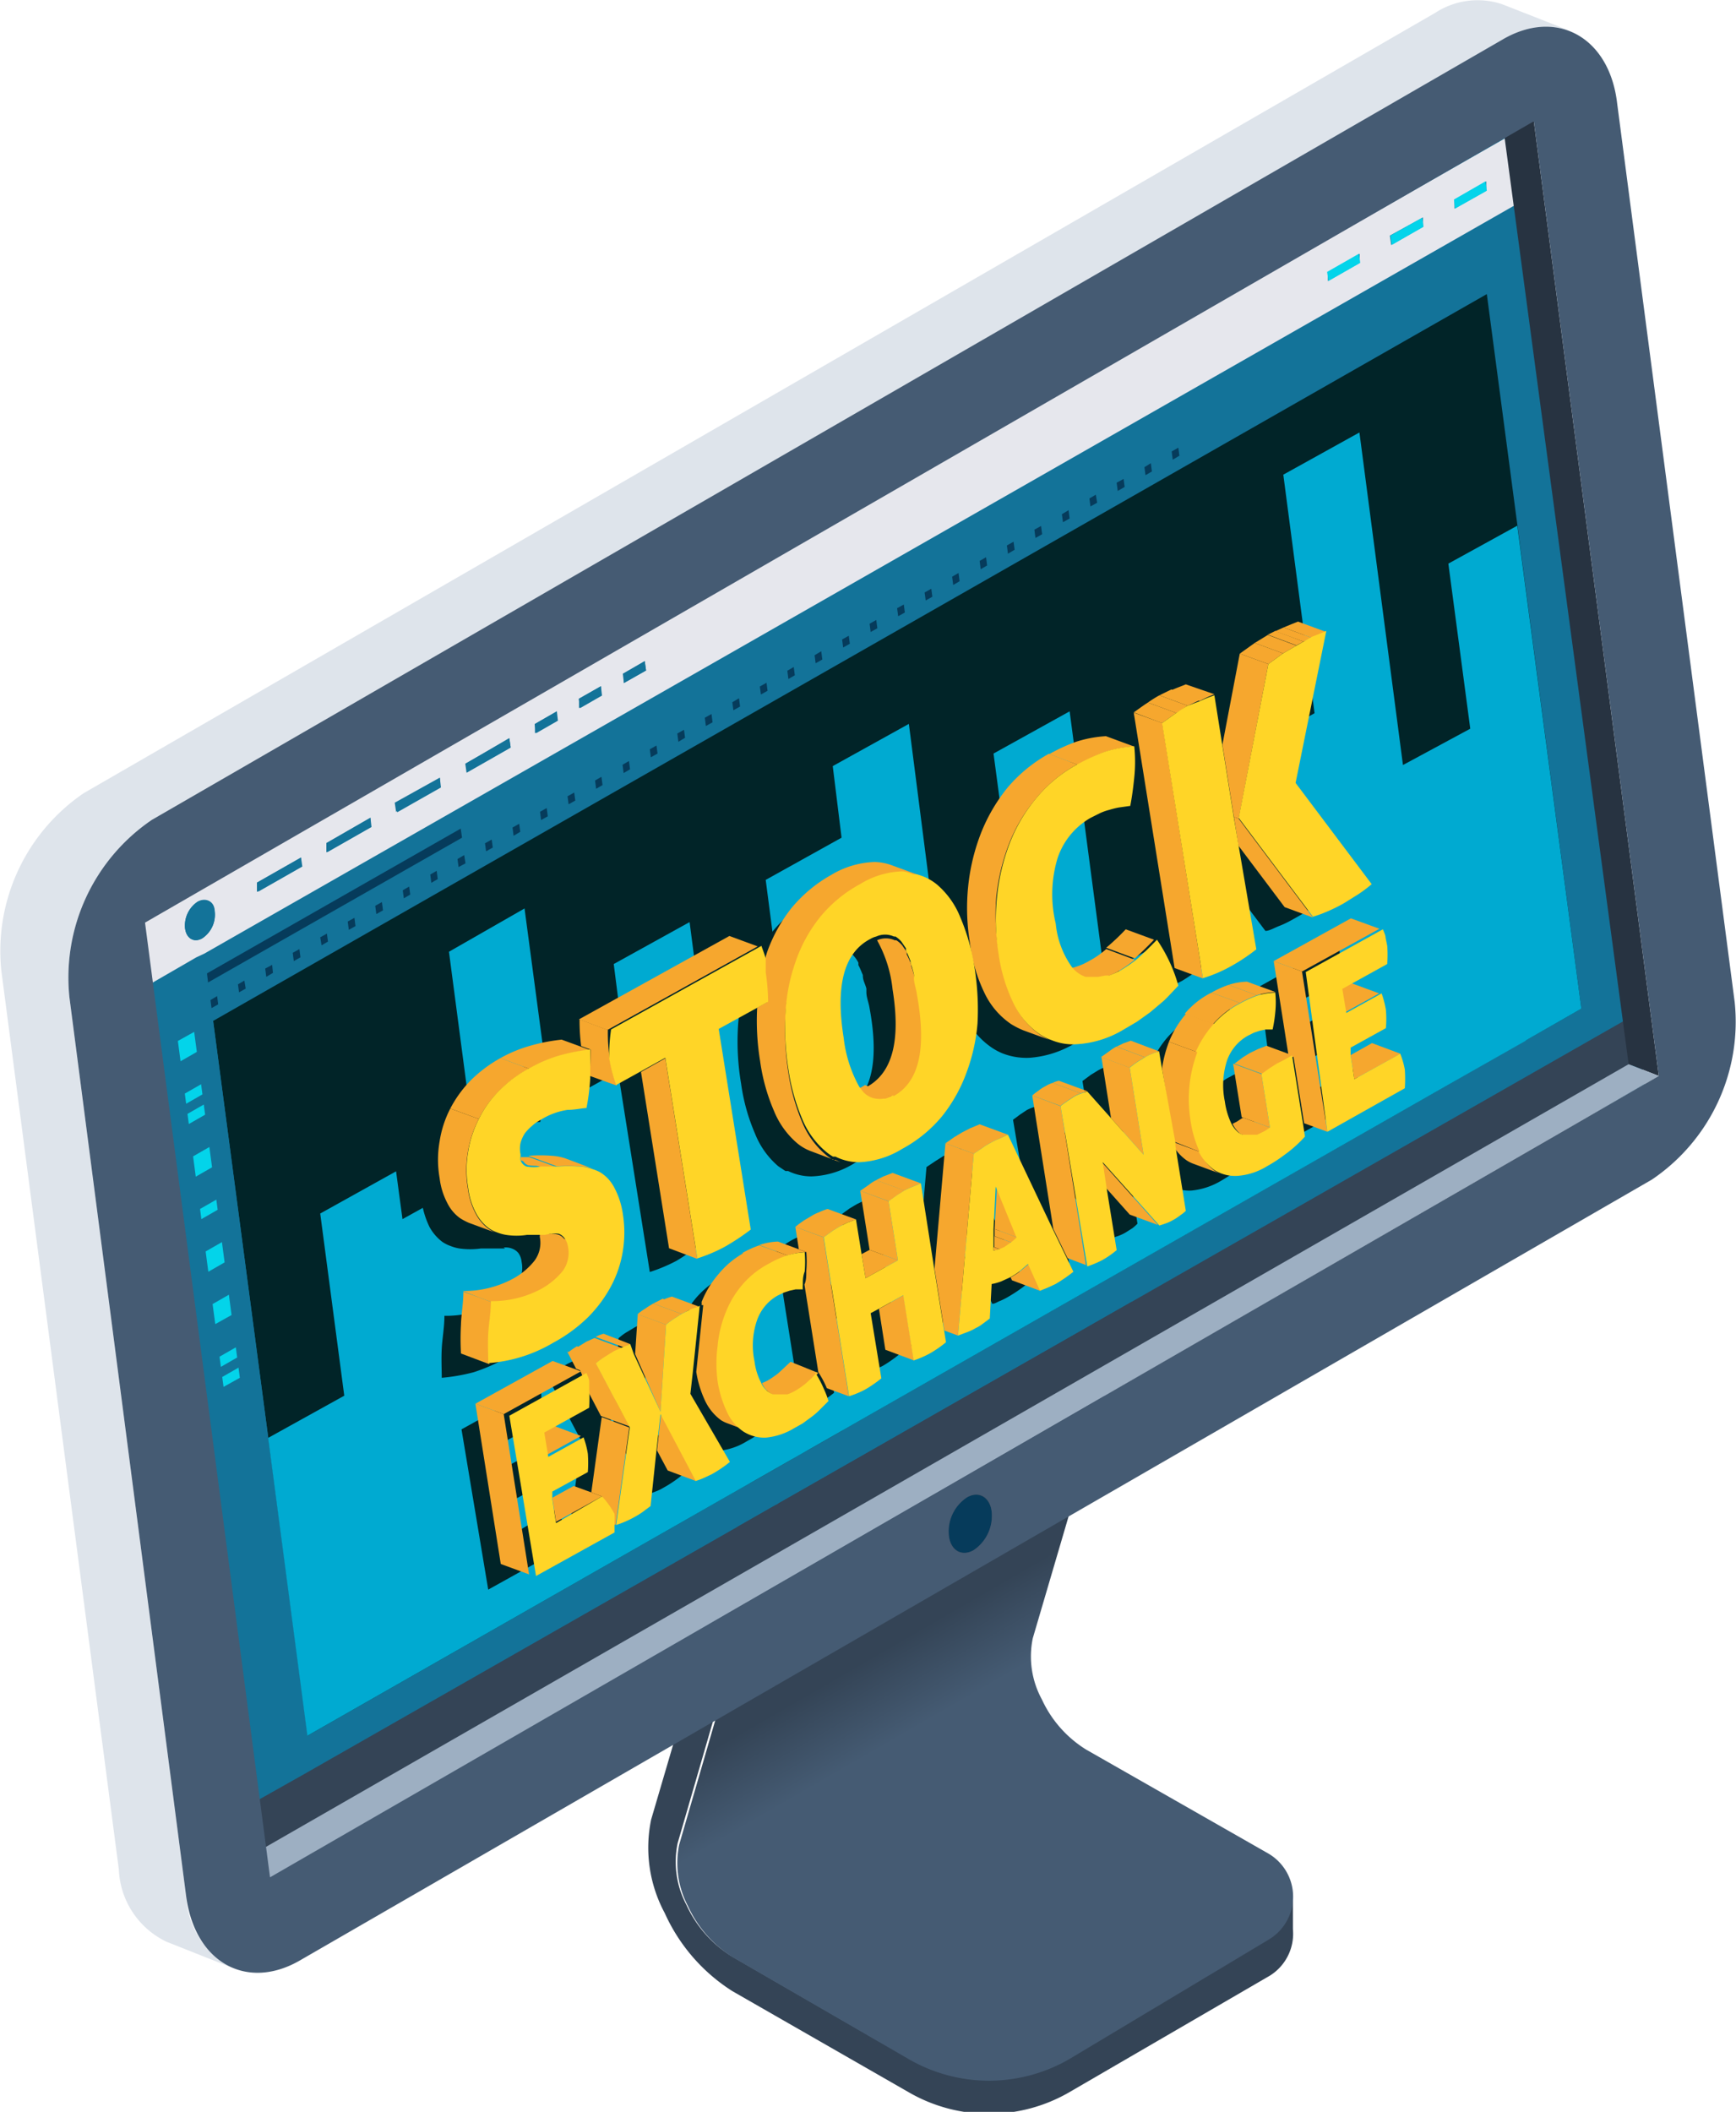 <svg id="Layer_10" data-name="Layer 10" xmlns="http://www.w3.org/2000/svg" xmlns:xlink="http://www.w3.org/1999/xlink" viewBox="0 0 65 79.06"><defs><style>.cls-1{fill:#137399;}.cls-2{fill:#344456;}.cls-3{fill:url(#linear-gradient);}.cls-4{fill:#012428;}.cls-5{fill:#e6e7ed;}.cls-6{fill:#063b5b;}.cls-7{fill:#03d4ea;}.cls-8{fill:#273341;}.cls-9{fill:#9dafc2;}.cls-10{fill:#dee4eb;}.cls-11{fill:#455b73;}.cls-12{fill:#00aad1;}.cls-13{fill:#f6a72e;}.cls-14{fill:#ffd527;}</style><linearGradient id="linear-gradient" x1="71.42" y1="308.65" x2="59.34" y2="287.73" gradientUnits="userSpaceOnUse"><stop offset="0.56" stop-color="#455b73"/><stop offset="0.69" stop-color="#344456"/><stop offset="1" stop-color="#344456"/></linearGradient></defs><polygon class="cls-1" points="61.58 40.59 56.83 4.88 4.67 34.22 9.99 69.92 61.58 40.59"/><path class="cls-2" d="M76.81,305.6h0v-1.2l-.37.16a1.81,1.81,0,0,0-.57-.53l-3.45-2-11.09,7.78-5.56-3.21a4.44,4.44,0,0,1-1.67-1.91,3.45,3.45,0,0,1-.33-2.3l4-13.79a2.08,2.08,0,0,1,.13-.3.35.35,0,0,1,0-.08l.12-.17.06-.07.18-.15,0,0a1.37,1.37,0,0,1,1-.12,2.53,2.53,0,0,1,.68.27V286.7a4.66,4.66,0,0,0-.5-.25l-.1,0a3,3,0,0,0-.47-.13H59a2.12,2.12,0,0,0-.42,0h-.05a2.7,2.7,0,0,0-.41.06l-.08,0a1.84,1.84,0,0,0-1.21,1.33l-4.05,13.79a5.17,5.17,0,0,0,.51,3.5,6.73,6.73,0,0,0,2.53,2.92l6.61,3.79a6,6,0,0,0,6,0l7.52-4.37A1.85,1.85,0,0,0,76.81,305.6Z" transform="translate(-28.4 -233.38)"/><path class="cls-3" d="M69.07,298.88A4.34,4.34,0,0,1,67.41,297a3.36,3.36,0,0,1-.34-2.29l3.82-13L60.1,288a2.53,2.53,0,0,0-.68-.27l-1.59.92-4,13.79a3.45,3.45,0,0,0,.33,2.3,4.44,4.44,0,0,0,1.67,1.91l6.6,3.82a6,6,0,0,0,6,0L75.89,306a1.87,1.87,0,0,0,0-3.23Z" transform="translate(-28.4 -233.38)"/><path class="cls-4" d="M84.07,244.39,36.38,271.6l3.54,26.76,47.69-27.22Z" transform="translate(-28.4 -233.38)"/><path class="cls-1" d="M39.63,298.52l.29-.16L36.38,271.6l-.29.17-.34-2.52-1.73,1,4,30.53,1.74-1Zm-4.57-26.17.61-.34.1.75-.61.35Zm.26,2,.61-.35,0,.38-.61.35Zm.1.76.61-.35,0,.38-.61.35Zm.21,1.59.61-.35.1.76-.61.35Zm.26,2,.61-.35,0,.38-.61.35Zm.21,1.59.61-.35.1.76-.61.35Zm.26,2,.61-.35.1.76-.61.34Zm.26,2,.61-.35.05.38-.61.35Zm.15,1.13-.05-.37.61-.35.05.38Z" transform="translate(-28.4 -233.38)"/><path class="cls-1" d="M36.32,271.12l0-.31.25-.14,0,.31Zm1-.59,0-.3.24-.14,0,.3Zm1-.58,0-.31.25-.14,0,.3Zm1-.59,0-.31.25-.14,0,.31Zm1-.59,0-.3.25-.14,0,.3Zm1-.59,0-.3.25-.14,0,.31Zm1-.58,0-.31.25-.14,0,.31Zm1-.59,0-.3.24-.14,0,.3Zm1-.59,0-.3.24-.14,0,.3Zm28-16.28,0,.3-.25.15,0-.31Zm-1,.58,0,.31-.24.14,0-.3Zm-1,.59.05.3-.26.15,0-.31Zm-1,.59,0,.3-.24.14,0-.3Zm-1,.58,0,.31-.25.14,0-.3Zm-1,.59,0,.31-.25.14,0-.31Zm-1,.59,0,.3-.25.14,0-.3Zm-1,.58,0,.31-.24.14,0-.31Zm-1,.59,0,.31-.24.14,0-.31Zm-1,.59,0,.3-.25.14,0-.3Zm-1,.59,0,.3-.25.14,0-.3Zm-1,.58,0,.3L61,257l0-.31Zm-1,.59,0,.3-.25.14,0-.3Zm-1,.58,0,.31-.25.14,0-.3Zm-1,.59,0,.31-.24.14,0-.31Zm-1,.59,0,.3-.25.14,0-.3Zm-1,.58,0,.31-.25.14,0-.31Zm-1,.59,0,.31-.25.14,0-.31Zm-1,.59,0,.3-.25.14,0-.3Zm-1,.59,0,.3-.25.14,0-.3Zm-1,.58,0,.31-.24.14,0-.31Zm-1,.59,0,.3-.24.14,0-.3Zm-1,.59,0,.3-.25.14,0-.3Zm-1,.58,0,.31-.25.14,0-.31Zm-1,.59,0,.3-.25.15,0-.31Zm-1,.59,0,.3-.25.14,0-.3Zm-1,.89-.25.14,0-.3.25-.15Zm-.17-1.3.05.34-9.51,5.42,0-.34Z" transform="translate(-28.4 -233.38)"/><polygon class="cls-1" points="50.01 43.02 49.73 43.18 49.73 43.18 48.99 43.6 11.52 64.98 11.23 65.14 11.4 66.41 60.87 38.18 60.7 36.92 50.01 43.02 50.01 43.02"/><path class="cls-5" d="M36.05,269.08,85.23,241l-.34-2.52-51.2,29.22.33,2.52,1.73-1Zm48-28.91,0,.35-1.19.67,0-.34Zm-2.37,1.35,0,.35-1.19.68-.05-.35Zm-2.37,1.36,0,.34-1.19.68,0-.34ZM52.54,258.13l.05.35-.83.47,0-.35Zm-1.64.94,0,.35-.82.47,0-.35Zm-1.65.94,0,.35-.82.47,0-.35Zm-1.78,1,.05.34-1.65.94,0-.34Zm-2.6,1.48,0,.35-1.64.93-.05-.34ZM42.27,264l0,.35-1.65.94,0-.34Zm-2.6,1.49,0,.34-1.65.94,0-.34Zm-4.34,2.66a1.07,1.07,0,0,1,.46-1c.31-.18.6,0,.65.36a1.06,1.06,0,0,1-.47,1C35.67,268.68,35.38,268.52,35.33,268.14Z" transform="translate(-28.4 -233.38)"/><polygon class="cls-2" points="60.87 38.18 11.4 66.41 9.66 67.39 9.99 69.92 61.2 40.7 60.87 38.18"/><path class="cls-1" d="M36.44,267.5c0-.38-.34-.54-.65-.36a1.07,1.07,0,0,0-.46,1c.05.38.34.54.64.37A1.06,1.06,0,0,0,36.44,267.5Z" transform="translate(-28.4 -233.38)"/><polygon class="cls-1" points="11.32 32.44 11.27 32.1 9.62 33.04 9.67 33.38 11.32 32.44"/><polygon class="cls-6" points="17.3 31.36 17.25 31.02 7.75 36.44 7.79 36.78 17.3 31.36"/><polygon class="cls-1" points="13.91 30.96 13.87 30.61 12.22 31.56 12.26 31.9 13.91 30.96"/><polygon class="cls-1" points="16.51 29.48 16.47 29.13 14.82 30.07 14.87 30.41 16.51 29.48"/><polygon class="cls-1" points="19.12 27.99 19.07 27.65 17.42 28.59 17.47 28.93 19.12 27.99"/><polygon class="cls-1" points="20.89 26.98 20.85 26.63 20.02 27.11 20.07 27.45 20.89 26.98"/><polygon class="cls-1" points="22.54 26.04 22.5 25.69 21.67 26.16 21.72 26.51 22.54 26.04"/><polygon class="cls-1" points="24.19 25.1 24.14 24.75 23.32 25.22 23.36 25.57 24.19 25.1"/><polygon class="cls-7" points="55.67 7.14 55.62 6.79 54.44 7.47 54.48 7.81 55.67 7.14"/><polygon class="cls-7" points="53.3 8.49 53.25 8.15 52.06 8.82 52.11 9.17 53.3 8.49"/><polygon class="cls-7" points="50.93 9.84 50.88 9.5 49.69 10.18 49.74 10.52 50.93 9.84"/><polygon class="cls-7" points="7.27 38.63 6.66 38.97 6.76 39.73 7.37 39.38 7.27 38.63"/><polygon class="cls-7" points="7.84 42.94 7.23 43.29 7.33 44.05 7.94 43.7 7.84 42.94"/><polygon class="cls-7" points="8.31 46.5 7.7 46.85 7.8 47.61 8.41 47.26 8.31 46.5"/><polygon class="cls-7" points="8.57 48.47 7.96 48.82 8.06 49.57 8.67 49.23 8.57 48.47"/><polygon class="cls-7" points="7.53 40.59 6.92 40.94 6.97 41.32 7.58 40.97 7.53 40.59"/><polygon class="cls-7" points="7.63 41.35 7.02 41.7 7.07 42.08 7.68 41.73 7.63 41.35"/><polygon class="cls-7" points="8.83 50.44 8.22 50.79 8.27 51.17 8.88 50.82 8.83 50.44"/><polygon class="cls-7" points="8.32 51.55 8.37 51.92 8.98 51.58 8.93 51.2 8.32 51.55"/><polygon class="cls-7" points="8.1 44.91 7.49 45.26 7.54 45.64 8.15 45.29 8.1 44.91"/><polygon class="cls-6" points="7.88 37.44 7.92 37.74 8.17 37.6 8.13 37.29 7.88 37.44"/><polygon class="cls-6" points="8.91 36.85 8.95 37.15 9.2 37.01 9.15 36.71 8.91 36.85"/><polygon class="cls-6" points="9.93 36.26 9.97 36.57 10.22 36.42 10.19 36.12 9.93 36.26"/><polygon class="cls-6" points="10.96 35.67 11 35.98 11.25 35.84 11.21 35.53 10.96 35.67"/><polygon class="cls-6" points="11.99 35.09 12.04 35.39 12.28 35.25 12.24 34.95 11.99 35.09"/><polygon class="cls-6" points="13.02 34.5 13.06 34.81 13.31 34.67 13.27 34.36 13.02 34.5"/><polygon class="cls-6" points="14.05 33.91 14.09 34.22 14.34 34.08 14.3 33.77 14.05 33.91"/><polygon class="cls-6" points="15.08 33.33 15.12 33.63 15.36 33.49 15.32 33.19 15.08 33.33"/><polygon class="cls-6" points="16.11 32.74 16.15 33.05 16.39 32.91 16.35 32.6 16.11 32.74"/><polygon class="cls-6" points="17.17 32.46 17.43 32.32 17.38 32.01 17.13 32.16 17.17 32.46"/><polygon class="cls-6" points="18.45 31.73 18.41 31.43 18.16 31.57 18.2 31.87 18.45 31.73"/><polygon class="cls-6" points="19.48 31.14 19.44 30.84 19.19 30.98 19.23 31.29 19.48 31.14"/><polygon class="cls-6" points="20.51 30.56 20.47 30.25 20.22 30.39 20.26 30.7 20.51 30.56"/><polygon class="cls-6" points="21.54 29.97 21.5 29.67 21.25 29.81 21.29 30.11 21.54 29.97"/><polygon class="cls-6" points="22.56 29.39 22.52 29.08 22.28 29.22 22.32 29.53 22.56 29.39"/><polygon class="cls-6" points="23.59 28.8 23.55 28.49 23.31 28.63 23.35 28.94 23.59 28.8"/><polygon class="cls-6" points="24.62 28.21 24.58 27.91 24.33 28.05 24.37 28.35 24.62 28.21"/><polygon class="cls-6" points="25.65 27.62 25.61 27.32 25.36 27.46 25.4 27.77 25.65 27.62"/><polygon class="cls-6" points="26.68 27.04 26.64 26.73 26.39 26.87 26.43 27.18 26.68 27.04"/><polygon class="cls-6" points="27.71 26.45 27.67 26.14 27.42 26.29 27.46 26.59 27.71 26.45"/><polygon class="cls-6" points="28.74 25.86 28.7 25.56 28.45 25.7 28.49 26 28.74 25.86"/><polygon class="cls-6" points="29.76 25.28 29.72 24.97 29.48 25.11 29.52 25.42 29.76 25.28"/><polygon class="cls-6" points="30.79 24.69 30.75 24.38 30.5 24.53 30.54 24.83 30.79 24.69"/><polygon class="cls-6" points="31.82 24.1 31.78 23.8 31.53 23.94 31.57 24.24 31.82 24.1"/><polygon class="cls-6" points="32.85 23.52 32.81 23.21 32.56 23.35 32.6 23.66 32.85 23.52"/><polygon class="cls-6" points="33.88 22.93 33.84 22.63 33.59 22.77 33.63 23.07 33.88 22.93"/><polygon class="cls-6" points="34.91 22.34 34.87 22.04 34.62 22.18 34.66 22.48 34.91 22.34"/><polygon class="cls-6" points="35.93 21.76 35.89 21.45 35.65 21.59 35.69 21.9 35.93 21.76"/><polygon class="cls-6" points="36.96 21.17 36.92 20.86 36.68 21 36.72 21.31 36.96 21.17"/><polygon class="cls-6" points="37.99 20.58 37.95 20.28 37.7 20.42 37.74 20.73 37.99 20.58"/><polygon class="cls-6" points="39.02 20 38.98 19.69 38.73 19.83 38.77 20.14 39.02 20"/><polygon class="cls-6" points="40.05 19.41 40.01 19.1 39.76 19.25 39.8 19.55 40.05 19.41"/><polygon class="cls-6" points="41.08 18.82 41.03 18.52 40.79 18.66 40.83 18.96 41.08 18.82"/><polygon class="cls-6" points="42.11 18.23 42.07 17.93 41.81 18.07 41.85 18.38 42.11 18.23"/><polygon class="cls-6" points="43.13 17.65 43.09 17.34 42.85 17.49 42.89 17.79 43.13 17.65"/><polygon class="cls-6" points="44.16 17.06 44.12 16.76 43.87 16.9 43.91 17.21 44.16 17.06"/><polygon class="cls-8" points="62.11 40.28 60.98 39.84 56.14 3.69 57.43 4.54 62.11 40.28"/><polygon class="cls-9" points="10.1 70.31 8.81 69.8 60.98 39.84 62.11 40.28 10.1 70.31"/><path class="cls-6" d="M64.6,289.44c.44-.26.86,0,.93.52a1.55,1.55,0,0,1-.67,1.45c-.45.26-.86,0-.93-.52A1.53,1.53,0,0,1,64.6,289.44Z" transform="translate(-28.4 -233.38)"/><path class="cls-10" d="M84.65,233.54a2.9,2.9,0,0,0-2.51.32l-50.6,29.21a7.15,7.15,0,0,0-3.09,6.65l4.4,33.65a3.14,3.14,0,0,0,1.78,2.7l2.52,1a3.16,3.16,0,0,1-1.78-2.7L31,270.72a7.14,7.14,0,0,1,3.09-6.65l50.6-29.21a2.86,2.86,0,0,1,2.51-.32Z" transform="translate(-28.4 -233.38)"/><path class="cls-11" d="M84.66,234.86c2-1.18,4-.11,4.29,2.39l4.4,33.64a7.13,7.13,0,0,1-3.1,6.65l-50.6,29.22c-2,1.17-3.95.1-4.28-2.39L31,270.72a7.14,7.14,0,0,1,3.09-6.65Zm5.85,38.8-4.68-35.74-52,30,4.68,35.74,52-30ZM64.86,291.41a1.55,1.55,0,0,0,.67-1.45c-.07-.55-.49-.78-.93-.52a1.53,1.53,0,0,0-.67,1.45c.07.54.48.78.93.52Z" transform="translate(-28.4 -233.38)"/><polygon class="cls-12" points="59.21 37.76 56.81 19.68 54.23 21.1 55.05 27.28 52.53 28.64 50.9 16.19 48.05 17.77 49.22 26.7 46.38 28.28 46.62 30.14 43.77 31.72 44.19 34.9 41.35 36.48 40.05 26.63 37.2 28.21 37.84 33.02 34.99 34.59 34.03 27.1 31.18 28.68 31.51 31.36 28.67 32.94 29.02 35.63 26.17 37.21 25.82 34.52 22.98 36.09 23.23 38.06 20.39 39.64 19.64 34.01 16.81 35.63 17.92 44.06 15.07 45.64 14.83 43.85 11.99 45.43 12.89 52.25 10.04 53.83 11.51 64.98 54.12 40.67 57.13 38.96 57.13 38.95 59.21 37.76"/><path class="cls-4" d="M76.33,276.25l2.94-1.63a4.75,4.75,0,0,0,0-.69,3,3,0,0,0-.16-.6l-1.72,1-.15-.91,0-.28,1.32-.73a4.52,4.52,0,0,0,0-.68,3.42,3.42,0,0,0-.17-.62l-1.32.73-.14-.9h0l1.69-.94a5.53,5.53,0,0,0-.06-.68c0-.1,0-.19,0-.3s-.07-.2-.1-.32l-2.9,1.61Z" transform="translate(-28.4 -233.38)"/><path class="cls-4" d="M75.44,257.9l-.28.15c-.17.09-.33.19-.49.29s-.35.24-.56.41L73,264.53l2.78,3.7c.15,0,.32-.11.53-.19s.41-.19.62-.31a5.47,5.47,0,0,0,.56-.35A4.1,4.1,0,0,0,78,267l-2.85-3.79,1.15-5.68a1.08,1.08,0,0,1-.24.1l-.29.13A2,2,0,0,0,75.44,257.9Z" transform="translate(-28.4 -233.38)"/><path class="cls-4" d="M74.73,273.55c-.12.05-.21.11-.29.15a1.53,1.53,0,0,0-.26.16l-.32.23.31,2a1.25,1.25,0,0,1-.22.16,1.83,1.83,0,0,1-.26.11l-.07,0-.16,0h-.08l-.15,0h0a.51.51,0,0,1-.18-.09,1,1,0,0,1-.28-.37,3.56,3.56,0,0,1-.15-2.32,1.7,1.7,0,0,1,.79-.93l.22-.11.22-.08.22-.05.27,0a5.1,5.1,0,0,0,.09-.65,3,3,0,0,0,0-.73,2.83,2.83,0,0,0-.69.12,5.1,5.1,0,0,0-.64.29,3.48,3.48,0,0,0-1,.79,3.8,3.8,0,0,0-.64,1.06,4.89,4.89,0,0,0-.26,2.57,4.09,4.09,0,0,0,.35,1.15,1.75,1.75,0,0,0,.61.72,1.44,1.44,0,0,0,.86.22,2.67,2.67,0,0,0,1.09-.36c.19-.11.41-.25.67-.43a6.65,6.65,0,0,0,.76-.68l-.09-.54-.4-2.5Z" transform="translate(-28.4 -233.38)"/><path class="cls-4" d="M71.1,260.3a5.1,5.1,0,0,0-.43.28c-.16.1-.33.23-.53.37l1.52,9.57a6.16,6.16,0,0,0,1-.42,8.35,8.35,0,0,0,.94-.67L73,265.54l-.17-1.08-.43-2.69-.3-1.9a4.65,4.65,0,0,0-.54.22A3.87,3.87,0,0,0,71.1,260.3Z" transform="translate(-28.4 -233.38)"/><path class="cls-4" d="M70.14,273.91l-.11-.67-.28.1a1.92,1.92,0,0,0-.25.12l-.26.16-.31.23.52,3.26-1.22-1.37-.9-1-.23.09a1.56,1.56,0,0,0-.26.11l-.24.16-.27.2,1,5.95a3.07,3.07,0,0,0,.57-.23,4.52,4.52,0,0,0,.53-.38L68,278.34l-.15-1L70,279.74l.21-.07a1.64,1.64,0,0,0,.32-.14l.27-.17a1.81,1.81,0,0,0,.19-.17l-.38-2.42,0-.13Z" transform="translate(-28.4 -233.38)"/><path class="cls-4" d="M67,262.51a5.39,5.39,0,0,0-1.54,1.26,6.25,6.25,0,0,0-1,1.7,7.4,7.4,0,0,0-.48,2A8,8,0,0,0,64,269.6a6.29,6.29,0,0,0,.55,1.85,2.9,2.9,0,0,0,1,1.16,2.19,2.19,0,0,0,.4.21,2.47,2.47,0,0,0,1,.16,3.82,3.82,0,0,0,1.71-.55c.18-.09.35-.2.51-.3a5.48,5.48,0,0,0,.49-.35,3.88,3.88,0,0,0,.51-.43c.17-.16.36-.35.56-.57a6.4,6.4,0,0,0-.8-1.71c-.28.29-.53.52-.73.69a5,5,0,0,1-.65.45,3.15,3.15,0,0,1-.43.19l-.12,0a1.57,1.57,0,0,1-.27.05h-.13l-.24,0-.1,0a1.07,1.07,0,0,1-.51-.36,3.32,3.32,0,0,1-.62-1.64,4.89,4.89,0,0,1,.15-2.46,2.77,2.77,0,0,1,1.26-1.49,2.84,2.84,0,0,1,.36-.17,2.37,2.37,0,0,1,.34-.13l.37-.08.42-.07A9.19,9.19,0,0,0,69.1,263a5,5,0,0,0,0-1.16,3.78,3.78,0,0,0-1.12.21A5.91,5.91,0,0,0,67,262.51Z" transform="translate(-28.4 -233.38)"/><path class="cls-4" d="M64.37,276.36l-.36.16-.29.14-.3.19-.33.22-.59,6.82.36-.15a2.23,2.23,0,0,0,.3-.13l.25-.16.28-.21.07-1.28.36-.11a1.33,1.33,0,0,0,.32-.15h0a2.82,2.82,0,0,0,.31-.21c.12-.09.23-.19.35-.3l.45,1c.11,0,.21-.08.3-.11a2.44,2.44,0,0,0,.28-.14,5.61,5.61,0,0,0,.67-.45l-.24-.51-.52-1.09Zm-.54,4.34v-.13l0-.4,0-.28L64,278.3l.78,1.91a2.05,2.05,0,0,1-.23.2,1.82,1.82,0,0,1-.23.15,1,1,0,0,1-.21.09Z" transform="translate(-28.4 -233.38)"/><path class="cls-4" d="M61.11,278.18l-.35.14-.28.14-.27.16c-.09.07-.2.14-.32.24l.35,2.2-1.21.68-.14-.9-.21-1.31a2.18,2.18,0,0,0-.34.14,2.51,2.51,0,0,0-.28.13,2.29,2.29,0,0,0-.27.17l-.33.23.95,6a3.74,3.74,0,0,0,.62-.26,4.89,4.89,0,0,0,.6-.42L59.24,283l.29-.16.92-.51.39,2.44a4.14,4.14,0,0,0,.62-.26,5,5,0,0,0,.59-.41L62,283.7l-.36-2.32Z" transform="translate(-28.4 -233.38)"/><path class="cls-4" d="M60.44,266.54a3.29,3.29,0,0,0-1.62.48,5.08,5.08,0,0,0-1.5,1.24,5.71,5.71,0,0,0-.91,1.66,7.11,7.11,0,0,0-.38,1.93,9.45,9.45,0,0,0,.12,2.11,7.17,7.17,0,0,0,.52,1.86,3.11,3.11,0,0,0,.87,1.22l.27.18.1,0a2,2,0,0,0,.88.2,3.23,3.23,0,0,0,1.61-.5,4.81,4.81,0,0,0,1.5-1.23,5.17,5.17,0,0,0,.91-1.62,7,7,0,0,0,.38-1.91,9.23,9.23,0,0,0-.11-2.09,7.41,7.41,0,0,0-.52-1.89,3.25,3.25,0,0,0-.88-1.23,1.91,1.91,0,0,0-.78-.39l-.12,0A2,2,0,0,0,60.44,266.54Zm-.36,8.38a1.58,1.58,0,0,1-.31.13l-.07,0-.28,0h0a.77.77,0,0,1-.52-.28,1,1,0,0,1-.11-.17,4.66,4.66,0,0,1-.58-1.82c-.31-1.95,0-3.18,1-3.71l.23-.09a.8.8,0,0,1,.66,0l.06,0a.93.93,0,0,1,.21.19l0,0a1.21,1.21,0,0,1,.17.25l0,.09c.06.11.11.24.17.38a.07.07,0,0,0,0,.05c0,.14.09.29.13.45l0,.14c0,.19.09.39.12.6C61.34,273.18,61,274.4,60.08,274.92Z" transform="translate(-28.4 -233.38)"/><path class="cls-4" d="M57.27,285.25l-.24.25-.2.18a3.32,3.32,0,0,1-.41.28,1.5,1.5,0,0,1-.27.12l-.08,0-.16,0h-.09a.33.33,0,0,1-.14,0h-.07a.84.84,0,0,1-.46-.45,2.76,2.76,0,0,1-.23-.79,2.92,2.92,0,0,1,.08-1.53,1.7,1.7,0,0,1,.79-.93l.22-.11.21-.08.23-.05.27,0a1,1,0,0,0,0-.17c0-.16.06-.31.08-.49a3.45,3.45,0,0,0,0-.72,2.75,2.75,0,0,0-.69.12,5.1,5.1,0,0,0-.64.29,3.5,3.5,0,0,0-1,.79,3.77,3.77,0,0,0-.63,1.06,4.69,4.69,0,0,0-.3,1.24,5,5,0,0,0,0,1.33,4.09,4.09,0,0,0,.35,1.15,1.81,1.81,0,0,0,.6.72,1.45,1.45,0,0,0,.85.23,2.42,2.42,0,0,0,1-.34c.12-.07.22-.12.32-.19l.31-.21a3.74,3.74,0,0,0,.31-.27,4,4,0,0,0,.35-.36c-.05-.16-.11-.31-.17-.46a4,4,0,0,0-.33-.61Z" transform="translate(-28.4 -233.38)"/><path class="cls-4" d="M52.77,282.79l-.28.11-.34.18-.3.18a2,2,0,0,0-.29.22l-.2,3.25-1-2.16-.16-.36-.3.11a3.06,3.06,0,0,0-.31.15l-.35.2c-.11.08-.22.15-.34.25l1.27,2.41-.5,3.65a4.82,4.82,0,0,0,.7-.31l.3-.2.29-.21.22-2.08.14-1.36,1.32,2.51.3-.11a1.8,1.8,0,0,0,.31-.15,4.53,4.53,0,0,0,.68-.46l-1.48-2.54.08-.81.26-2.5Z" transform="translate(-28.4 -233.38)"/><path class="cls-4" d="M49.43,273.52a5.25,5.25,0,0,0,.27,1l.92-.51.92-.51,1.19,7.5a6.16,6.16,0,0,0,1-.42,8.06,8.06,0,0,0,.94-.66l-1.19-7.5L55,271.6l.36-.2a6.62,6.62,0,0,0-.08-1.1,1.55,1.55,0,0,0,0-.23,2,2,0,0,0-.05-.24c0-.16-.09-.34-.15-.51l-5.64,3.12A6.58,6.58,0,0,0,49.43,273.52Z" transform="translate(-28.4 -233.38)"/><path class="cls-4" d="M49.16,289.9l-1.71,1L47.3,290l0-.28,1.32-.73a4.75,4.75,0,0,0,0-.69,3.57,3.57,0,0,0-.17-.61l-1.32.73-.14-.9v0l1.68-.93a4.44,4.44,0,0,0,0-.69.89.89,0,0,0,0-.14l0-.15c0-.1-.06-.21-.1-.32l-2.89,1.6,1,6,2.93-1.63c0-.12,0-.23,0-.34s0-.24,0-.35A3,3,0,0,0,49.16,289.9Z" transform="translate(-28.4 -233.38)"/><path class="cls-4" d="M47.26,280.08h.05a.66.66,0,0,1,.28.05.54.54,0,0,1,.22.16.67.67,0,0,1,.12.33,1.1,1.1,0,0,1-.2.89,2.47,2.47,0,0,1-.84.69,3.86,3.86,0,0,1-1.85.44c0,.43-.08.84-.1,1.23s0,.76,0,1.09a7,7,0,0,0,1.2-.21,6.81,6.81,0,0,0,1.23-.54,5.56,5.56,0,0,0,1.29-1,4.81,4.81,0,0,0,.87-1.17,3.92,3.92,0,0,0,.45-1.31,4.06,4.06,0,0,0,0-1.39,3.28,3.28,0,0,0-.32-1,1.55,1.55,0,0,0-.53-.57l-.28-.11a1.63,1.63,0,0,0-.45-.09,5.33,5.33,0,0,0-.9,0l-.57,0a1.58,1.58,0,0,1-.55,0,.41.41,0,0,1-.23-.25.83.83,0,0,1,0-.12l0-.09a1.22,1.22,0,0,1,0-.43,1,1,0,0,1,.17-.35,1.48,1.48,0,0,1,.27-.29,1.86,1.86,0,0,1,.32-.23,3.15,3.15,0,0,1,1-.37,7,7,0,0,1,.72-.06,8.45,8.45,0,0,0,.14-1.14v-.06a8,8,0,0,0,0-1,7.71,7.71,0,0,0-1.18.23,5.5,5.5,0,0,0-1.11.47,4.85,4.85,0,0,0-1.1.82,4.2,4.2,0,0,0-.78,1.06,4.41,4.41,0,0,0-.41,1.24,4.49,4.49,0,0,0,0,1.37,3.26,3.26,0,0,0,.29.94,1.76,1.76,0,0,0,.48.56,1.37,1.37,0,0,0,.32.16,1.59,1.59,0,0,0,.33.09,2.94,2.94,0,0,0,.79,0l.49,0h.42Z" transform="translate(-28.4 -233.38)"/><polygon class="cls-13" points="52.44 39.45 51.37 39.05 50.57 39.5 50.71 40.4 52.44 39.45"/><polygon class="cls-13" points="51.64 37.19 50.58 36.8 50.17 37.02 50.32 37.92 51.64 37.19"/><polygon class="cls-13" points="48.75 36.37 47.69 35.98 48.24 39.48 48.43 39.55 48.83 42.05 49.7 42.37 48.75 36.37"/><polygon class="cls-13" points="51.65 34.77 50.58 34.38 47.69 35.98 48.75 36.37 51.65 34.77"/><path class="cls-14" d="M78.1,275.75,81,274.12a5.08,5.08,0,0,0,0-.7,3.16,3.16,0,0,0-.17-.59l-1.72.95-.14-.9,0-.28,1.32-.73a3.66,3.66,0,0,0,0-.69,3.46,3.46,0,0,0-.16-.61l-1.32.73-.15-.9v0l1.68-.93a4.25,4.25,0,0,0,0-.69l-.06-.29c0-.1-.06-.21-.1-.32l-2.89,1.6Z" transform="translate(-28.4 -233.38)"/><path class="cls-13" d="M77.82,257.14l.24-.1L77,256.65l-.25.1-.29.12,1.06.39Z" transform="translate(-28.4 -233.38)"/><polygon class="cls-13" points="46.2 30.58 46.37 31.66 48.1 33.96 49.16 34.35 46.38 30.65 46.2 30.58"/><path class="cls-13" d="M77.52,257.26l-1.06-.39-.31.14,1.06.39Z" transform="translate(-28.4 -233.38)"/><path class="cls-13" d="M77.21,257.4,76.15,257l-.28.14,1.07.4Z" transform="translate(-28.4 -233.38)"/><path class="cls-13" d="M76.94,257.55l-1.07-.4-.49.3,1.06.39Z" transform="translate(-28.4 -233.38)"/><path class="cls-13" d="M75.89,258.24l.55-.4-1.06-.39-.56.4h0Z" transform="translate(-28.4 -233.38)"/><polygon class="cls-13" points="46.38 30.65 47.49 24.86 46.42 24.47 46.42 24.47 45.77 27.88 46.2 30.58 46.38 30.65"/><path class="cls-14" d="M77.21,257.4l-.27.15-.5.29-.55.4L74.78,264l2.78,3.7a5,5,0,0,0,.52-.19,6.11,6.11,0,0,0,.63-.31l.56-.35a5.13,5.13,0,0,0,.49-.37l-2.85-3.79L78.06,257l-.24.1-.3.12Z" transform="translate(-28.4 -233.38)"/><path class="cls-13" d="M75,275.88l.06,0h.22l.16,0,.08,0,.25-.12a1.82,1.82,0,0,0,.23-.15l-1.06-.39-.23.15-.16.08a1.06,1.06,0,0,0,.27.36A.51.51,0,0,0,75,275.88Z" transform="translate(-28.4 -233.38)"/><polygon class="cls-13" points="47.23 40.21 46.17 39.82 46.49 41.82 47.55 42.21 47.23 40.21"/><path class="cls-13" d="M76,273.36l.27-.17.28-.14.33-.13-.19-.07-.87-.32-.33.13-.29.14-.26.16-.32.24h0l1.06.39Z" transform="translate(-28.4 -233.38)"/><path class="cls-13" d="M73.32,276.5l-1-.37,0,.13a1.74,1.74,0,0,0,.51.56,1.26,1.26,0,0,0,.26.13l1.06.39a1.23,1.23,0,0,1-.26-.12A1.89,1.89,0,0,1,73.32,276.5Z" transform="translate(-28.4 -233.38)"/><path class="cls-13" d="M76.16,270.52l-1.07-.39a2.49,2.49,0,0,0-.69.12l1.06.39A2.5,2.5,0,0,1,76.16,270.52Z" transform="translate(-28.4 -233.38)"/><path class="cls-13" d="M75.46,270.64l-1.06-.39a4,4,0,0,0-.64.29l1.07.39A4.33,4.33,0,0,1,75.46,270.64Z" transform="translate(-28.4 -233.38)"/><path class="cls-13" d="M74.83,270.93l-1.07-.39a3.16,3.16,0,0,0-1,.79l1.06.39A3.36,3.36,0,0,1,74.83,270.93Z" transform="translate(-28.4 -233.38)"/><path class="cls-13" d="M73.87,271.72l-1.06-.39a3.74,3.74,0,0,0-.64,1.05l1.06.39A3.89,3.89,0,0,1,73.87,271.72Z" transform="translate(-28.4 -233.38)"/><path class="cls-14" d="M76.5,273.05l-.28.14-.27.17-.32.23.32,2a1.82,1.82,0,0,1-.23.15l-.25.12-.08,0-.16,0H75l-.06,0a.51.51,0,0,1-.18-.09,1.06,1.06,0,0,1-.27-.36,2.84,2.84,0,0,1-.23-.8,3,3,0,0,1,.08-1.52,1.71,1.71,0,0,1,.79-.94l.22-.11.21-.07.23-.05.26,0a5.26,5.26,0,0,0,.1-.65,3.56,3.56,0,0,0,0-.73,2.5,2.5,0,0,0-.7.12,4.33,4.33,0,0,0-.63.29,3.36,3.36,0,0,0-1,.79,3.89,3.89,0,0,0-.64,1,5,5,0,0,0-.25,2.58,4.09,4.09,0,0,0,.34,1.15,1.89,1.89,0,0,0,.61.72,1.47,1.47,0,0,0,.86.21,2.44,2.44,0,0,0,1.1-.36,5.51,5.51,0,0,0,.66-.43,4.71,4.71,0,0,0,.76-.68l-.08-.53-.4-2.51Z" transform="translate(-28.4 -233.38)"/><path class="cls-13" d="M73.32,276.5a4.09,4.09,0,0,1-.34-1.15,5,5,0,0,1,.25-2.58l-1.06-.39a4.49,4.49,0,0,0-.26,1l.43,2.73Z" transform="translate(-28.4 -233.38)"/><path class="cls-13" d="M73.87,259.37,72.8,259c-.19.08-.37.14-.54.22l1.06.4A5.72,5.72,0,0,1,73.87,259.37Z" transform="translate(-28.4 -233.38)"/><path class="cls-13" d="M73.32,259.59l-1.06-.4-.45.22,1.06.39Z" transform="translate(-28.4 -233.38)"/><path class="cls-13" d="M72.87,259.8l-1.06-.39a4.78,4.78,0,0,0-.43.27l1.06.39C72.61,260,72.74,259.87,72.87,259.8Z" transform="translate(-28.4 -233.38)"/><path class="cls-13" d="M72.44,260.07l-1.06-.39c-.16.1-.33.23-.53.37l1.06.4Z" transform="translate(-28.4 -233.38)"/><polygon class="cls-13" points="45.04 36.63 43.52 27.07 42.45 26.68 43.98 36.24 45.04 36.63"/><path class="cls-14" d="M72.87,259.8c-.13.07-.26.16-.43.27l-.53.38L73.44,270a5.28,5.28,0,0,0,1-.42,7,7,0,0,0,1-.66L74.77,265,74.6,264l-.43-2.7-.3-1.89a5.72,5.72,0,0,0-.55.22Z" transform="translate(-28.4 -233.38)"/><path class="cls-13" d="M71.52,272.84a1.57,1.57,0,0,1,.28-.1l-1.06-.4-.28.1-.25.12,1.06.4A1.15,1.15,0,0,1,71.52,272.84Z" transform="translate(-28.4 -233.38)"/><polygon class="cls-13" points="41.4 44.46 42.3 45.47 43.36 45.86 41.24 43.49 41.4 44.46"/><polygon class="cls-13" points="42.3 39.97 41.24 39.57 41.6 41.86 42.82 43.23 42.3 39.97"/><path class="cls-13" d="M71,273.12l.26-.16-1.06-.4a2.26,2.26,0,0,0-.26.17l-.31.22h0l1.06.4A3.46,3.46,0,0,1,71,273.12Z" transform="translate(-28.4 -233.38)"/><path class="cls-13" d="M69.11,274.23l-1.06-.39a1,1,0,0,0-.24.08l1.06.39Z" transform="translate(-28.4 -233.38)"/><path class="cls-13" d="M68.38,274.58l.23-.15a1.51,1.51,0,0,1,.26-.12l-1.06-.39a1.23,1.23,0,0,0-.26.12,1.58,1.58,0,0,0-.24.15c-.08.06-.17.12-.26.2l1.06.39C68.2,274.7,68.3,274.64,68.38,274.58Z" transform="translate(-28.4 -233.38)"/><polygon class="cls-13" points="38.65 41.01 39.44 46.01 39.97 47.1 40.66 47.36 39.71 41.41 38.65 41.01"/><path class="cls-14" d="M71.91,273.4l-.11-.66a1.57,1.57,0,0,0-.28.1,1.15,1.15,0,0,0-.25.12l-.26.16a3.46,3.46,0,0,0-.31.23l.52,3.26L70,275.24l-.89-1-.24.08a1.51,1.51,0,0,0-.26.12l-.23.15c-.08.06-.18.12-.27.2l1,6a3.76,3.76,0,0,0,.57-.24,3.45,3.45,0,0,0,.53-.37l-.37-2.29-.15-1,2.12,2.37.21-.07a1.59,1.59,0,0,0,.31-.14,1.81,1.81,0,0,0,.27-.18,1.26,1.26,0,0,0,.2-.16l-.39-2.43,0-.13Z" transform="translate(-28.4 -233.38)"/><path class="cls-13" d="M71.61,268.56l-1.06-.39a8.52,8.52,0,0,1-.73.69l1.07.4C71.09,269.08,71.33,268.85,71.61,268.56Z" transform="translate(-28.4 -233.38)"/><path class="cls-13" d="M68.94,270l.11,0,.23,0h.13l.27-.05.13,0a3.8,3.8,0,0,0,.43-.19,5,5,0,0,0,.65-.45l-1.07-.4a3.27,3.27,0,0,1-.65.45,2.36,2.36,0,0,1-.74.28A1.09,1.09,0,0,0,68.94,270Z" transform="translate(-28.4 -233.38)"/><path class="cls-13" d="M69.75,261.54a4.55,4.55,0,0,1,1.12-.21l-1.06-.39a4.46,4.46,0,0,0-1.12.21,6.45,6.45,0,0,0-1,.46l1.06.4A7.51,7.51,0,0,1,69.75,261.54Z" transform="translate(-28.4 -233.38)"/><path class="cls-13" d="M65.26,270.55a2.92,2.92,0,0,0,1,1.17,3.19,3.19,0,0,0,.45.23l1.07.39,0,0a1.87,1.87,0,0,1-.4-.2,2.89,2.89,0,0,1-1-1.16,6.29,6.29,0,0,1-.56-1.85A8.09,8.09,0,0,1,65.7,267a7.71,7.71,0,0,1,.47-2,6,6,0,0,1,1-1.7A5.19,5.19,0,0,1,68.73,262l-1.06-.4a5.53,5.53,0,0,0-1.54,1.26,6.46,6.46,0,0,0-1,1.71,7.62,7.62,0,0,0-.48,2,8,8,0,0,0,.07,2.13A5.84,5.84,0,0,0,65.26,270.55Z" transform="translate(-28.4 -233.38)"/><path class="cls-14" d="M68.73,262a5.19,5.19,0,0,0-1.53,1.26,6,6,0,0,0-1,1.7,7.71,7.71,0,0,0-.47,2,8.09,8.09,0,0,0,.06,2.14,6.29,6.29,0,0,0,.56,1.85,2.89,2.89,0,0,0,1,1.16,1.87,1.87,0,0,0,.4.2,2.12,2.12,0,0,0,1,.16,3.83,3.83,0,0,0,1.71-.54l.51-.3.49-.35.51-.43c.17-.16.35-.36.55-.57a5.78,5.78,0,0,0-.8-1.72c-.28.29-.52.52-.72.7a5,5,0,0,1-.65.45,3.8,3.8,0,0,1-.43.19l-.13,0-.27.05h-.13l-.23,0-.11,0a1.09,1.09,0,0,1-.51-.36,3.34,3.34,0,0,1-.61-1.63A4.68,4.68,0,0,1,68,265.5,2.73,2.73,0,0,1,69.23,264l.36-.18a2,2,0,0,1,.34-.12,3.15,3.15,0,0,1,.36-.09l.43-.06c.06-.31.11-.67.15-1.07a5.62,5.62,0,0,0,0-1.16,4.55,4.55,0,0,0-1.12.21A7.51,7.51,0,0,0,68.73,262Z" transform="translate(-28.4 -233.38)"/><path class="cls-13" d="M66.56,281a2.8,2.8,0,0,1-.32.2l.05.11,1.07.4-.45-1Z" transform="translate(-28.4 -233.38)"/><path class="cls-13" d="M66.5,279.71l-.86-.32v.27l.65.24A1.86,1.86,0,0,0,66.5,279.71Z" transform="translate(-28.4 -233.38)"/><path class="cls-13" d="M66.28,279.9l-.65-.24,0,.41.22.08a2,2,0,0,0,.22-.09Z" transform="translate(-28.4 -233.38)"/><path class="cls-13" d="M65.6,280.2l.23-.05-.22-.08Z" transform="translate(-28.4 -233.38)"/><polygon class="cls-13" points="37.33 44.42 37.24 46.01 38.1 46.33 37.33 44.42"/><path class="cls-13" d="M65.19,276.35a2,2,0,0,1,.31-.19,1.57,1.57,0,0,1,.29-.14l.35-.16-1.06-.39-.36.15-.29.15-.3.18-.33.23,1.06.39Z" transform="translate(-28.4 -233.38)"/><polygon class="cls-13" points="36.46 43.19 35.4 42.8 34.99 47.5 35.36 49.81 35.87 50 36.46 43.19"/><path class="cls-14" d="M66.14,275.86l-.35.16a1.57,1.57,0,0,0-.29.14,2,2,0,0,0-.31.19l-.33.22-.59,6.81.37-.14a1.57,1.57,0,0,0,.29-.14,1.28,1.28,0,0,0,.25-.15l.28-.21.07-1.29a1.89,1.89,0,0,0,.36-.1l.33-.15,0,0a2.8,2.8,0,0,0,.32-.2l.35-.3.45,1,.3-.12.28-.13a5.43,5.43,0,0,0,.67-.46l-.24-.5-.53-1.09Zm-.54,4.34v-.13l0-.41v-.27l.08-1.59.78,1.91a1.86,1.86,0,0,1-.22.19l-.23.16a2,2,0,0,1-.22.09Z" transform="translate(-28.4 -233.38)"/><polygon class="cls-13" points="32.91 49 33.15 50.53 34.22 50.93 33.83 48.49 32.91 49"/><path class="cls-13" d="M62.54,277.82l.34-.14-1.06-.39-.34.13-.28.14,1.06.39A2.51,2.51,0,0,1,62.54,277.82Z" transform="translate(-28.4 -233.38)"/><polygon class="cls-13" points="33.62 47.18 32.56 46.79 32.26 46.95 32.41 47.85 33.62 47.18"/><polygon class="cls-13" points="33.27 44.97 32.21 44.58 32.56 46.79 33.62 47.18 33.27 44.97"/><path class="cls-13" d="M62,278.12l.27-.17-1.06-.39a1.34,1.34,0,0,0-.27.17l-.33.23,1.07.39Z" transform="translate(-28.4 -233.38)"/><path class="cls-13" d="M59.24,279.7l.33-.24.26-.16.28-.14.34-.13-1.06-.39a2.2,2.2,0,0,0-.34.13,1.46,1.46,0,0,0-.28.14l-.27.16c-.1.07-.2.14-.32.24h0Z" transform="translate(-28.4 -233.38)"/><path class="cls-13" d="M58.18,279.31h0l.13.84.28.1a4.33,4.33,0,0,1,0,.72c0,.18,0,.34-.07.5l.52,3.28h0a3.8,3.8,0,0,1,.32.6l.82.3-.95-5.95Z" transform="translate(-28.4 -233.38)"/><path class="cls-14" d="M62.88,277.68l-.34.14a2.51,2.51,0,0,0-.28.13l-.27.17-.32.23.35,2.21-1.21.67-.15-.9-.21-1.3-.34.13-.28.14-.26.16-.33.24.95,5.95a3.31,3.31,0,0,0,.62-.26,4.65,4.65,0,0,0,.59-.41L61,282.54l.3-.16.92-.51.39,2.44a3.6,3.6,0,0,0,.62-.27,4.33,4.33,0,0,0,.59-.41l-.07-.44-.37-2.31Z" transform="translate(-28.4 -233.38)"/><path class="cls-13" d="M60.55,274.14c0,.05.08.12.12.16a.79.79,0,0,0,.51.29h0a.84.84,0,0,0,.27,0l.08,0a1.3,1.3,0,0,0,.3-.13L60.79,274Z" transform="translate(-28.4 -233.38)"/><path class="cls-13" d="M62.65,270a4.07,4.07,0,0,0-.13-.45.07.07,0,0,0,0-.05,2.85,2.85,0,0,0-.17-.39l0-.09-.17-.25,0,0a1,1,0,0,0-.22-.19l-.06,0a.8.8,0,0,0-.66,0,4.78,4.78,0,0,1,.58,1.84c.31,1.92,0,3.15-1,3.67l1.06.39c.95-.52,1.26-1.74.95-3.67,0-.22-.07-.41-.11-.6A.74.74,0,0,0,62.65,270Z" transform="translate(-28.4 -233.38)"/><path class="cls-13" d="M57.11,270.9l-.36.2a9.29,9.29,0,0,0,.11,2,7.14,7.14,0,0,0,.52,1.87,3.15,3.15,0,0,0,.87,1.21,1.77,1.77,0,0,0,.55.31l1.06.4-.18-.09-.09,0a1.85,1.85,0,0,1-.27-.19,3.17,3.17,0,0,1-.88-1.21,7.59,7.59,0,0,1-.52-1.86,10.06,10.06,0,0,1-.11-2.11,6.75,6.75,0,0,1,.38-1.93,5.48,5.48,0,0,1,.91-1.66,5,5,0,0,1,1.5-1.24,3.18,3.18,0,0,1,1.61-.48,2.07,2.07,0,0,1,.35,0l.12,0,.2.05-1.07-.39a2,2,0,0,0-.66-.13,3.34,3.34,0,0,0-1.62.48,5.27,5.27,0,0,0-1.5,1.25,5.79,5.79,0,0,0-.91,1.65,5.36,5.36,0,0,0-.14.54c0,.08,0,.16,0,.24A7.73,7.73,0,0,1,57.11,270.9Z" transform="translate(-28.4 -233.38)"/><path class="cls-14" d="M62.21,266a3.18,3.18,0,0,0-1.61.48,5,5,0,0,0-1.5,1.24,5.48,5.48,0,0,0-.91,1.66,6.75,6.75,0,0,0-.38,1.93,10.06,10.06,0,0,0,.11,2.11,7.59,7.59,0,0,0,.52,1.86,3.17,3.17,0,0,0,.88,1.21,1.85,1.85,0,0,0,.27.19l.09,0a2,2,0,0,0,.88.21,3.34,3.34,0,0,0,1.62-.5,5.05,5.05,0,0,0,1.5-1.23,5.79,5.79,0,0,0,.91-1.63A6.89,6.89,0,0,0,65,271.7a9.91,9.91,0,0,0-.11-2.09,7.75,7.75,0,0,0-.53-1.88,3.15,3.15,0,0,0-.87-1.23,1.91,1.91,0,0,0-.78-.39l-.12,0A2.07,2.07,0,0,0,62.21,266Zm-.36,8.38a1.3,1.3,0,0,1-.3.13l-.08,0a.84.84,0,0,1-.27,0h0a.79.79,0,0,1-.51-.29s-.08-.11-.12-.16a4.9,4.9,0,0,1-.58-1.82c-.31-1.95,0-3.19,1-3.71a.79.79,0,0,1,.22-.09.8.8,0,0,1,.66,0l.06,0a1,1,0,0,1,.22.19l0,0,.17.25,0,.09a2.85,2.85,0,0,1,.17.39.07.07,0,0,1,0,.05,4.07,4.07,0,0,1,.13.45.74.74,0,0,1,0,.14c0,.19.08.38.11.6C63.11,272.68,62.8,273.9,61.85,274.42Z" transform="translate(-28.4 -233.38)"/><path class="cls-13" d="M57.54,284.79a3.71,3.71,0,0,1-.41.28l-.2.09a.8.8,0,0,0,.46.45l.07,0h.22l.17,0,.07,0a1.59,1.59,0,0,0,.27-.12,3,3,0,0,0,.41-.28l.21-.19.23-.24h0L58,284.36C57.81,284.54,57.66,284.68,57.54,284.79Z" transform="translate(-28.4 -233.38)"/><path class="cls-13" d="M58.59,280.25l-.28-.1-.78-.29a2.36,2.36,0,0,0-.7.13l1.06.39A2.81,2.81,0,0,1,58.59,280.25Z" transform="translate(-28.4 -233.38)"/><path class="cls-13" d="M57.89,280.38,56.83,280a4,4,0,0,0-.64.29l1.07.39A3.89,3.89,0,0,1,57.89,280.38Z" transform="translate(-28.4 -233.38)"/><path class="cls-13" d="M55.75,286.23a4.25,4.25,0,0,1-.35-1.14,5,5,0,0,1,0-1.34,4.33,4.33,0,0,1,.3-1.24,3.62,3.62,0,0,1,.63-1.05,3.36,3.36,0,0,1,1-.79l-1.07-.39a3.29,3.29,0,0,0-.95.79,3.65,3.65,0,0,0-.64,1.05.56.56,0,0,1,0,.12l.06,0-.07,0h0l.07,0-.26,2.5a4,4,0,0,0,.33,1.08,1.92,1.92,0,0,0,.6.73,1.43,1.43,0,0,0,.28.13l1.06.4a1.15,1.15,0,0,1-.27-.14A1.79,1.79,0,0,1,55.75,286.23Z" transform="translate(-28.4 -233.38)"/><path class="cls-14" d="M59,284.75l-.23.24-.21.19a3,3,0,0,1-.41.28,1.59,1.59,0,0,1-.27.12l-.07,0-.17,0h-.22l-.07,0a.8.8,0,0,1-.46-.45,2.38,2.38,0,0,1-.24-.79,2.88,2.88,0,0,1,.09-1.52,1.7,1.7,0,0,1,.78-.94l.23-.11.21-.07.23-.05.27,0a1,1,0,0,1,0-.17c0-.16,0-.32.07-.5a4.33,4.33,0,0,0,0-.72,2.81,2.81,0,0,0-.7.13,3.89,3.89,0,0,0-.63.29,3.36,3.36,0,0,0-1,.79,3.62,3.62,0,0,0-.63,1.05,4.33,4.33,0,0,0-.3,1.24,5,5,0,0,0,0,1.34,4.25,4.25,0,0,0,.35,1.14,1.79,1.79,0,0,0,.61.73,1.47,1.47,0,0,0,.84.23,2.49,2.49,0,0,0,1.06-.35l.32-.18.3-.22a2.55,2.55,0,0,0,.32-.27l.35-.35a3.27,3.27,0,0,0-.18-.47,3.8,3.8,0,0,0-.32-.6Z" transform="translate(-28.4 -233.38)"/><polygon class="cls-13" points="24.6 54.3 25 55.05 26.07 55.45 24.75 52.94 24.6 54.3"/><path class="cls-13" d="M54.55,282.29l.07,0-.06,0-1-.37a1.81,1.81,0,0,0-.35.13l1.06.39Z" transform="translate(-28.4 -233.38)"/><path class="cls-13" d="M54.27,282.39,53.21,282l-.35.18,1.06.39Z" transform="translate(-28.4 -233.38)"/><path class="cls-13" d="M50.93,286.43l-.39,2.82.4.15a3,3,0,0,1,.16.6,3.18,3.18,0,0,1,0,.34l.35.13.51-3.65Z" transform="translate(-28.4 -233.38)"/><path class="cls-13" d="M53.62,282.76l.3-.19-1.06-.39a3.35,3.35,0,0,0-.3.19,2,2,0,0,0-.29.21l1.07.39A2.88,2.88,0,0,1,53.62,282.76Z" transform="translate(-28.4 -233.38)"/><polygon class="cls-13" points="24.94 49.59 23.88 49.2 23.78 50.69 24.73 52.85 24.94 49.59"/><path class="cls-13" d="M52,283.7,51,283.31a1.54,1.54,0,0,0-.3.12l1.06.39Z" transform="translate(-28.4 -233.38)"/><path class="cls-13" d="M51.41,284l.31-.14-1.06-.39-.31.14-.34.21,1.06.39Z" transform="translate(-28.4 -233.38)"/><path class="cls-13" d="M50.25,285l0,.15.65,1.24,1.07.39-1.27-2.4-1.06-.4.33.64.15.06C50.19,284.83,50.22,284.94,50.25,285Z" transform="translate(-28.4 -233.38)"/><path class="cls-13" d="M51.07,284.17,50,283.78a3.53,3.53,0,0,0-.34.24l1.06.4A2.46,2.46,0,0,1,51.07,284.17Z" transform="translate(-28.4 -233.38)"/><path class="cls-14" d="M54.55,282.29l-.28.1-.35.18-.3.19a2.88,2.88,0,0,0-.28.21l-.21,3.26-1-2.16L52,283.7l-.3.12-.31.14-.34.21a2.46,2.46,0,0,0-.34.25l1.27,2.4-.51,3.65a3.73,3.73,0,0,0,.71-.31,2.66,2.66,0,0,0,.3-.19l.28-.21.22-2.09.15-1.35,1.32,2.5a2,2,0,0,0,.3-.11l.3-.14a4.79,4.79,0,0,0,.68-.46l-1.48-2.55.09-.8.26-2.5Z" transform="translate(-28.4 -233.38)"/><polygon class="cls-13" points="24 40.13 25.05 46.73 26.11 47.13 24.91 39.62 24 40.13"/><path class="cls-13" d="M50.49,273.66l1,.36a5.68,5.68,0,0,1-.26-1,6.66,6.66,0,0,1-.07-1.08l-1.06-.4a7.46,7.46,0,0,0,.06,1l.35.13C50.51,273,50.5,273.3,50.49,273.66Z" transform="translate(-28.4 -233.38)"/><polygon class="cls-13" points="28.37 35.43 27.31 35.04 21.68 38.16 22.74 38.56 28.37 35.43"/><path class="cls-14" d="M51.21,273a5.68,5.68,0,0,0,.26,1l.92-.51.92-.51,1.2,7.51a6,6,0,0,0,1-.42,8.45,8.45,0,0,0,1-.66l-1.2-7.51,1.49-.82.36-.2a7.73,7.73,0,0,0-.09-1.1c0-.08,0-.16,0-.24s0-.15,0-.24-.1-.33-.16-.51l-5.63,3.13A6.66,6.66,0,0,0,51.21,273Z" transform="translate(-28.4 -233.38)"/><polygon class="cls-13" points="20.68 56.07 20.82 56.97 22.54 56.02 22.14 55.87 21.48 55.63 20.68 56.07"/><polygon class="cls-13" points="20.28 53.59 20.43 54.49 21.75 53.76 20.69 53.36 20.28 53.59"/><polygon class="cls-13" points="17.8 52.55 18.75 58.55 19.81 58.94 18.86 52.94 17.8 52.55"/><polygon class="cls-13" points="21.75 51.34 21.6 51.28 20.69 50.95 17.8 52.55 18.86 52.94 21.75 51.34"/><path class="cls-14" d="M50.94,289.4l-1.72,1-.14-.9,0-.28,1.33-.73a4.65,4.65,0,0,0,0-.69,3.25,3.25,0,0,0-.16-.61l-1.32.73-.15-.91h0l1.68-.93a5.81,5.81,0,0,0,0-.69l0-.14,0-.15c0-.1-.06-.21-.1-.32l-2.89,1.6,1,6,2.94-1.63c0-.12,0-.23,0-.35a3.18,3.18,0,0,0,0-.34A3,3,0,0,0,50.94,289.4Z" transform="translate(-28.4 -233.38)"/><path class="cls-13" d="M49.09,279.57H49l.54.21a.48.48,0,0,0-.21-.17A.9.9,0,0,0,49.09,279.57Z" transform="translate(-28.4 -233.38)"/><path class="cls-13" d="M50.18,277.05a1.71,1.71,0,0,1,.46.1h0l-1.06-.4a1.93,1.93,0,0,0-.5-.1,5.4,5.4,0,0,0-.9,0l1.06.39A6.73,6.73,0,0,1,50.18,277.05Z" transform="translate(-28.4 -233.38)"/><path class="cls-13" d="M48.71,277.09l.57,0-1.06-.39-.32,0a.56.56,0,0,0,0,.12Z" transform="translate(-28.4 -233.38)"/><path class="cls-13" d="M46.28,281.93l.54.2a3.89,3.89,0,0,0,1.85-.44,2.72,2.72,0,0,0,.84-.69,1.15,1.15,0,0,0,.2-.89.73.73,0,0,0-.13-.33l-.54-.21h-.26l-.17,0a.45.45,0,0,1,0,.11,1.12,1.12,0,0,1-.2.9,2.61,2.61,0,0,1-.84.69,3.86,3.86,0,0,1-1.85.44h0Z" transform="translate(-28.4 -233.38)"/><path class="cls-13" d="M46.72,283.36c0-.39.05-.8.1-1.23l-.54-.2-.53-.19h0c0,.42-.08.84-.09,1.23a9.71,9.71,0,0,0,0,1.08l1.06.4C46.71,284.12,46.7,283.75,46.72,283.36Z" transform="translate(-28.4 -233.38)"/><path class="cls-13" d="M48.16,277a1.61,1.61,0,0,0,.55,0l-.77-.29A.38.38,0,0,0,48.16,277Z" transform="translate(-28.4 -233.38)"/><path class="cls-13" d="M49.31,272.92a7,7,0,0,1,1.18-.23l-.35-.13-.71-.26a6.85,6.85,0,0,0-1.18.23,5.13,5.13,0,0,0-1.11.46l1.07.4A5.43,5.43,0,0,1,49.31,272.92Z" transform="translate(-28.4 -233.38)"/><path class="cls-13" d="M47.1,274.21a4.63,4.63,0,0,1,1.11-.82l-1.07-.4a5.09,5.09,0,0,0-1.1.82,4.44,4.44,0,0,0-.78,1.07l1.07.39A3.94,3.94,0,0,1,47.1,274.21Z" transform="translate(-28.4 -233.38)"/><path class="cls-14" d="M49,279.57h.05a.9.9,0,0,1,.28,0,.48.48,0,0,1,.21.17.73.73,0,0,1,.13.33,1.15,1.15,0,0,1-.2.89,2.72,2.72,0,0,1-.84.69,3.89,3.89,0,0,1-1.85.44c0,.43-.08.84-.1,1.23s0,.76,0,1.09a5.53,5.53,0,0,0,2.43-.76,5.81,5.81,0,0,0,1.3-.95,5,5,0,0,0,.87-1.17,4.22,4.22,0,0,0,.44-1.31,4.38,4.38,0,0,0,0-1.4,3,3,0,0,0-.33-1,1.44,1.44,0,0,0-.53-.56,1.53,1.53,0,0,0-.27-.11,1.71,1.71,0,0,0-.46-.1,6.73,6.73,0,0,0-.9,0l-.57,0a1.61,1.61,0,0,1-.55,0,.38.38,0,0,1-.22-.24.56.56,0,0,1,0-.12s0-.06,0-.1a1,1,0,0,1,0-.42,1.31,1.31,0,0,1,.16-.36,1.79,1.79,0,0,1,.27-.28,1.5,1.5,0,0,1,.33-.23,2.6,2.6,0,0,1,1-.37c.27,0,.51-.06.71-.07a8.11,8.11,0,0,0,.14-1.13.13.13,0,0,1,0-.06c0-.36,0-.69,0-1a7,7,0,0,0-1.18.23,5.43,5.43,0,0,0-1.1.47,4.63,4.63,0,0,0-1.11.82,3.94,3.94,0,0,0-.77,1.06,4.05,4.05,0,0,0-.41,1.23,4,4,0,0,0,0,1.38,2.68,2.68,0,0,0,.29.93,1.65,1.65,0,0,0,.47.56,1.29,1.29,0,0,0,.33.17,1.59,1.59,0,0,0,.33.09,2.53,2.53,0,0,0,.78,0l.49,0,.17,0Z" transform="translate(-28.4 -233.38)"/><path class="cls-13" d="M46.21,278.81a2.68,2.68,0,0,1-.29-.93,4,4,0,0,1,0-1.38,4.05,4.05,0,0,1,.41-1.23l-1.07-.39a4,4,0,0,0-.4,1.23,3.94,3.94,0,0,0,0,1.37,2.67,2.67,0,0,0,.29.94,1.53,1.53,0,0,0,.47.56,2.21,2.21,0,0,0,.34.18l1.06.39h0a1.29,1.29,0,0,1-.33-.17A1.65,1.65,0,0,1,46.21,278.81Z" transform="translate(-28.4 -233.38)"/></svg>